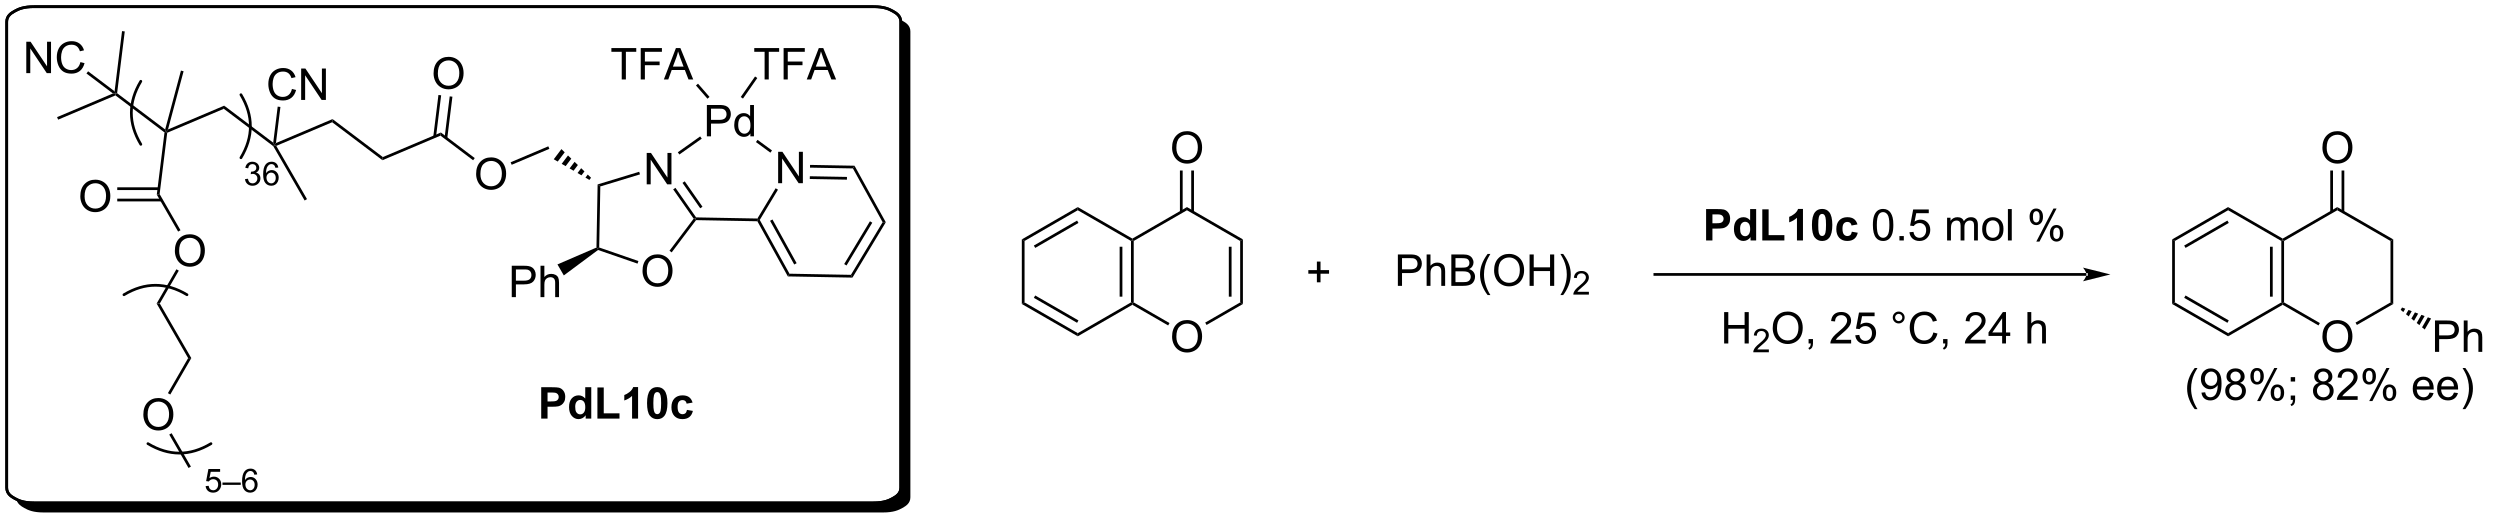 <?xml version="1.0" encoding="UTF-8"?>
<!DOCTYPE svg PUBLIC '-//W3C//DTD SVG 1.0//EN'
          'http://www.w3.org/TR/2001/REC-SVG-20010904/DTD/svg10.dtd'>
<svg stroke-dasharray="none" shape-rendering="auto" xmlns="http://www.w3.org/2000/svg" font-family="'Dialog'" text-rendering="auto" width="1024" fill-opacity="1" color-interpolation="auto" color-rendering="auto" preserveAspectRatio="xMidYMid meet" font-size="12px" viewBox="0 0 1024 218" fill="black" xmlns:xlink="http://www.w3.org/1999/xlink" stroke="black" image-rendering="auto" stroke-miterlimit="10" stroke-linecap="square" stroke-linejoin="miter" font-style="normal" stroke-width="1" height="218" stroke-dashoffset="0" font-weight="normal" stroke-opacity="1"
><!--Generated by the Batik Graphics2D SVG Generator--><defs id="genericDefs"
  /><g
  ><defs id="defs1"
    ><clipPath clipPathUnits="userSpaceOnUse" id="clipPath1"
      ><path d="M1.159 0.917 L470.219 0.917 L470.219 100.527 L1.159 100.527 L1.159 0.917 Z"
      /></clipPath
      ><clipPath clipPathUnits="userSpaceOnUse" id="clipPath2"
      ><path d="M-0.722 24.12 L-0.722 120.448 L455.082 120.448 L455.082 24.12 Z"
      /></clipPath
      ><clipPath clipPathUnits="userSpaceOnUse" id="clipPath3"
      ><path d="M-0.722 24.12 L-0.722 119.989 L454.323 119.989 L454.323 24.12 Z"
      /></clipPath
    ></defs
    ><g transform="scale(2.183,2.183) translate(-1.159,-0.917) matrix(1.029,0,0,1.029,1.902,-23.893)"
    ><path d="M379.718 74.404 L379.718 74.404 L301.031 74.404 L300.781 74.404 L300.781 73.904 L301.031 73.904 L379.718 73.904 L379.968 73.904 L379.968 74.404 ZM384.093 74.154 L379.093 72.904 C379.093 72.904 379.718 73.608 379.718 74.154 C379.718 74.701 379.093 75.404 379.093 75.404 Z" stroke="none" clip-path="url(#clipPath3)"
    /></g
    ><g transform="matrix(2.245,0,0,2.245,1.622,-54.162)"
    ><path d="M213.124 85.556 Q213.124 84.129 213.889 83.325 Q214.655 82.517 215.866 82.517 Q216.658 82.517 217.293 82.897 Q217.931 83.275 218.264 83.952 Q218.6 84.629 218.6 85.489 Q218.6 86.361 218.249 87.049 Q217.897 87.736 217.251 88.09 Q216.608 88.444 215.861 88.444 Q215.053 88.444 214.415 88.054 Q213.78 87.66 213.452 86.986 Q213.124 86.309 213.124 85.556 ZM213.905 85.567 Q213.905 86.603 214.46 87.2 Q215.017 87.793 215.858 87.793 Q216.712 87.793 217.264 87.192 Q217.819 86.59 217.819 85.486 Q217.819 84.785 217.582 84.265 Q217.345 83.744 216.889 83.457 Q216.436 83.168 215.869 83.168 Q215.064 83.168 214.483 83.723 Q213.905 84.275 213.905 85.567 Z" stroke="none" clip-path="url(#clipPath3)"
    /></g
    ><g transform="matrix(2.245,0,0,2.245,1.622,-54.162)"
    ><path d="M205.626 68.09 L205.876 67.945 L206.126 68.09 L206.126 79.301 L205.876 79.445 L205.626 79.301 ZM203.556 69.141 L203.556 78.25 L204.056 78.25 L204.056 69.141 Z" stroke="none" clip-path="url(#clipPath3)"
    /></g
    ><g transform="matrix(2.245,0,0,2.245,1.622,-54.162)"
    ><path d="M205.876 79.734 L205.876 79.445 L206.126 79.301 L212.656 83.071 L212.406 83.504 Z" stroke="none" clip-path="url(#clipPath3)"
    /></g
    ><g transform="matrix(2.245,0,0,2.245,1.622,-54.162)"
    ><path d="M219.415 83.417 L219.165 82.984 L225.545 79.301 L226.045 79.59 Z" stroke="none" clip-path="url(#clipPath3)"
    /></g
    ><g transform="matrix(2.245,0,0,2.245,1.622,-54.162)"
    ><path d="M226.045 79.59 L225.545 79.301 L225.545 68.09 L226.045 67.801 ZM223.975 78.25 L223.975 69.141 L223.475 69.141 L223.475 78.25 Z" stroke="none" clip-path="url(#clipPath3)"
    /></g
    ><g transform="matrix(2.245,0,0,2.245,1.622,-54.162)"
    ><path d="M226.045 67.801 L225.545 68.09 L215.836 62.484 L215.836 61.907 Z" stroke="none" clip-path="url(#clipPath3)"
    /></g
    ><g transform="matrix(2.245,0,0,2.245,1.622,-54.162)"
    ><path d="M215.836 61.907 L215.836 62.484 L206.126 68.09 L205.876 67.945 L205.876 67.657 Z" stroke="none" clip-path="url(#clipPath3)"
    /></g
    ><g transform="matrix(2.245,0,0,2.245,1.622,-54.162)"
    ><path d="M213.124 51.095 Q213.124 49.668 213.889 48.863 Q214.655 48.056 215.866 48.056 Q216.658 48.056 217.293 48.436 Q217.931 48.814 218.264 49.491 Q218.6 50.168 218.6 51.027 Q218.6 51.9 218.249 52.587 Q217.897 53.275 217.251 53.629 Q216.608 53.983 215.861 53.983 Q215.053 53.983 214.415 53.592 Q213.78 53.199 213.452 52.525 Q213.124 51.847 213.124 51.095 ZM213.905 51.105 Q213.905 52.142 214.46 52.738 Q215.017 53.332 215.858 53.332 Q216.712 53.332 217.264 52.73 Q217.819 52.129 217.819 51.025 Q217.819 50.324 217.582 49.803 Q217.345 49.282 216.889 48.996 Q216.436 48.707 215.869 48.707 Q215.064 48.707 214.483 49.262 Q213.905 49.814 213.905 51.105 Z" stroke="none" clip-path="url(#clipPath3)"
    /></g
    ><g transform="matrix(2.245,0,0,2.245,1.622,-54.162)"
    ><path d="M217.117 62.791 L217.117 55.236 L216.617 55.236 L216.617 62.791 ZM215.054 62.791 L215.054 55.236 L214.554 55.236 L214.554 62.791 Z" stroke="none" clip-path="url(#clipPath3)"
    /></g
    ><g transform="matrix(2.245,0,0,2.245,1.622,-54.162)"
    ><path d="M254.318 76.276 L254.318 70.549 L256.48 70.549 Q257.05 70.549 257.349 70.604 Q257.771 70.674 258.055 70.873 Q258.342 71.068 258.516 71.424 Q258.691 71.779 258.691 72.206 Q258.691 72.935 258.224 73.443 Q257.761 73.948 256.545 73.948 L255.076 73.948 L255.076 76.276 L254.318 76.276 ZM255.076 73.271 L256.558 73.271 Q257.292 73.271 257.599 72.998 Q257.909 72.724 257.909 72.229 Q257.909 71.87 257.727 71.615 Q257.545 71.357 257.248 71.276 Q257.058 71.224 256.542 71.224 L255.076 71.224 L255.076 73.271 ZM259.566 76.276 L259.566 70.549 L260.269 70.549 L260.269 72.604 Q260.761 72.034 261.511 72.034 Q261.972 72.034 262.31 72.216 Q262.651 72.396 262.797 72.716 Q262.943 73.037 262.943 73.646 L262.943 76.276 L262.24 76.276 L262.24 73.646 Q262.24 73.12 262.011 72.88 Q261.784 72.638 261.365 72.638 Q261.053 72.638 260.776 72.802 Q260.503 72.964 260.386 73.242 Q260.269 73.518 260.269 74.005 L260.269 76.276 L259.566 76.276 ZM264.072 76.276 L264.072 70.549 L266.221 70.549 Q266.877 70.549 267.273 70.724 Q267.671 70.896 267.895 71.258 Q268.119 71.62 268.119 72.013 Q268.119 72.38 267.918 72.706 Q267.721 73.029 267.32 73.229 Q267.838 73.38 268.116 73.748 Q268.398 74.115 268.398 74.615 Q268.398 75.018 268.226 75.365 Q268.057 75.708 267.807 75.896 Q267.557 76.083 267.179 76.18 Q266.804 76.276 266.257 76.276 L264.072 76.276 ZM264.83 72.956 L266.07 72.956 Q266.572 72.956 266.791 72.888 Q267.08 72.802 267.226 72.604 Q267.374 72.404 267.374 72.104 Q267.374 71.818 267.236 71.602 Q267.101 71.385 266.846 71.305 Q266.593 71.224 265.976 71.224 L264.83 71.224 L264.83 72.956 ZM264.83 75.599 L266.257 75.599 Q266.624 75.599 266.773 75.573 Q267.033 75.526 267.207 75.417 Q267.385 75.307 267.497 75.099 Q267.611 74.888 267.611 74.615 Q267.611 74.294 267.447 74.06 Q267.283 73.823 266.991 73.727 Q266.702 73.63 266.155 73.63 L264.83 73.63 L264.83 75.599 ZM270.695 77.961 Q270.111 77.227 269.707 76.242 Q269.307 75.255 269.307 74.201 Q269.307 73.271 269.609 72.419 Q269.96 71.432 270.695 70.451 L271.197 70.451 Q270.726 71.263 270.572 71.612 Q270.335 72.151 270.197 72.737 Q270.03 73.466 270.03 74.206 Q270.03 76.083 271.197 77.961 L270.695 77.961 ZM271.874 73.487 Q271.874 72.06 272.64 71.255 Q273.405 70.448 274.616 70.448 Q275.408 70.448 276.043 70.828 Q276.682 71.206 277.015 71.883 Q277.351 72.56 277.351 73.419 Q277.351 74.292 276.999 74.979 Q276.648 75.667 276.002 76.021 Q275.359 76.375 274.611 76.375 Q273.804 76.375 273.166 75.984 Q272.53 75.591 272.202 74.917 Q271.874 74.24 271.874 73.487 ZM272.655 73.498 Q272.655 74.534 273.21 75.13 Q273.767 75.724 274.609 75.724 Q275.463 75.724 276.015 75.123 Q276.57 74.521 276.57 73.417 Q276.57 72.716 276.332 72.195 Q276.096 71.674 275.64 71.388 Q275.187 71.099 274.619 71.099 Q273.814 71.099 273.234 71.654 Q272.655 72.206 272.655 73.498 ZM278.349 76.276 L278.349 70.549 L279.107 70.549 L279.107 72.901 L282.084 72.901 L282.084 70.549 L282.842 70.549 L282.842 76.276 L282.084 76.276 L282.084 73.576 L279.107 73.576 L279.107 76.276 L278.349 76.276 ZM284.476 77.961 L283.971 77.961 Q285.14 76.083 285.14 74.206 Q285.14 73.471 284.971 72.748 Q284.838 72.162 284.601 71.623 Q284.447 71.271 283.971 70.451 L284.476 70.451 Q285.21 71.432 285.562 72.419 Q285.861 73.271 285.861 74.201 Q285.861 75.255 285.457 76.242 Q285.054 77.227 284.476 77.961 Z" stroke="none" clip-path="url(#clipPath3)"
    /></g
    ><g transform="matrix(2.245,0,0,2.245,1.622,-54.162)"
    ><path d="M289.172 77.368 L289.172 77.876 L286.332 77.876 Q286.326 77.685 286.394 77.509 Q286.502 77.22 286.74 76.939 Q286.98 76.657 287.432 76.288 Q288.131 75.714 288.377 75.378 Q288.623 75.042 288.623 74.743 Q288.623 74.431 288.398 74.216 Q288.176 73.999 287.814 73.999 Q287.433 73.999 287.205 74.228 Q286.976 74.456 286.974 74.861 L286.432 74.806 Q286.488 74.198 286.851 73.882 Q287.215 73.564 287.826 73.564 Q288.445 73.564 288.805 73.907 Q289.166 74.249 289.166 74.755 Q289.166 75.013 289.06 75.263 Q288.955 75.511 288.709 75.786 Q288.465 76.062 287.896 76.542 Q287.422 76.941 287.287 77.083 Q287.152 77.226 287.064 77.368 L289.172 77.368 Z" stroke="none" clip-path="url(#clipPath3)"
    /></g
    ><g transform="matrix(2.245,0,0,2.245,1.622,-54.162)"
    ><path d="M239.542 75.633 L239.542 74.063 L237.982 74.063 L237.982 73.407 L239.542 73.407 L239.542 71.85 L240.206 71.85 L240.206 73.407 L241.764 73.407 L241.764 74.063 L240.206 74.063 L240.206 75.633 L239.542 75.633 Z" stroke="none" clip-path="url(#clipPath3)"
    /></g
    ><g transform="matrix(2.245,0,0,2.245,1.622,-54.162)"
    ><path d="M310.554 67.994 L310.554 62.268 L312.408 62.268 Q313.463 62.268 313.783 62.354 Q314.275 62.481 314.606 62.914 Q314.939 63.346 314.939 64.028 Q314.939 64.557 314.747 64.916 Q314.556 65.276 314.262 65.481 Q313.968 65.684 313.663 65.752 Q313.249 65.833 312.463 65.833 L311.71 65.833 L311.71 67.994 L310.554 67.994 ZM311.71 63.237 L311.71 64.862 L312.343 64.862 Q313.025 64.862 313.254 64.773 Q313.486 64.682 313.616 64.492 Q313.749 64.299 313.749 64.044 Q313.749 63.731 313.564 63.528 Q313.382 63.325 313.101 63.276 Q312.892 63.237 312.267 63.237 L311.71 63.237 ZM319.687 67.994 L318.666 67.994 L318.666 67.385 Q318.413 67.739 318.067 67.914 Q317.721 68.088 317.369 68.088 Q316.655 68.088 316.145 67.513 Q315.635 66.934 315.635 65.903 Q315.635 64.849 316.129 64.302 Q316.627 63.752 317.385 63.752 Q318.08 63.752 318.588 64.33 L318.588 62.268 L319.687 62.268 L319.687 67.994 ZM316.757 65.83 Q316.757 66.494 316.939 66.791 Q317.205 67.221 317.681 67.221 Q318.062 67.221 318.327 66.898 Q318.593 66.575 318.593 65.934 Q318.593 65.221 318.335 64.906 Q318.077 64.591 317.674 64.591 Q317.283 64.591 317.02 64.903 Q316.757 65.213 316.757 65.83 ZM320.808 67.994 L320.808 62.315 L321.964 62.315 L321.964 67.028 L324.839 67.028 L324.839 67.994 L320.808 67.994 ZM328.228 67.994 L327.132 67.994 L327.132 63.856 Q326.53 64.419 325.713 64.69 L325.713 63.692 Q326.142 63.552 326.645 63.161 Q327.15 62.768 327.338 62.244 L328.228 62.244 L328.228 67.994 ZM331.724 62.244 Q332.558 62.244 333.026 62.838 Q333.584 63.541 333.584 65.169 Q333.584 66.794 333.021 67.505 Q332.558 68.093 331.724 68.093 Q330.889 68.093 330.375 67.45 Q329.865 66.807 329.865 65.159 Q329.865 63.541 330.428 62.83 Q330.894 62.244 331.724 62.244 ZM331.724 63.153 Q331.526 63.153 331.37 63.281 Q331.214 63.408 331.128 63.737 Q331.014 64.161 331.014 65.169 Q331.014 66.177 331.115 66.554 Q331.217 66.932 331.37 67.057 Q331.526 67.182 331.724 67.182 Q331.925 67.182 332.081 67.054 Q332.237 66.927 332.323 66.599 Q332.435 66.177 332.435 65.169 Q332.435 64.161 332.334 63.786 Q332.232 63.408 332.079 63.281 Q331.925 63.153 331.724 63.153 ZM338.171 65.073 L337.088 65.268 Q337.033 64.942 336.84 64.778 Q336.648 64.614 336.338 64.614 Q335.929 64.614 335.684 64.898 Q335.439 65.182 335.439 65.846 Q335.439 66.583 335.687 66.888 Q335.937 67.192 336.353 67.192 Q336.666 67.192 336.864 67.015 Q337.064 66.838 337.148 66.403 L338.226 66.588 Q338.056 67.33 337.58 67.71 Q337.103 68.088 336.304 68.088 Q335.392 68.088 334.851 67.515 Q334.312 66.94 334.312 65.924 Q334.312 64.895 334.853 64.325 Q335.398 63.752 336.322 63.752 Q337.08 63.752 337.528 64.078 Q337.976 64.403 338.171 65.073 Z" stroke="none" clip-path="url(#clipPath3)"
    /></g
    ><g transform="matrix(2.245,0,0,2.245,1.622,-54.162)"
    ><path d="M340.984 65.169 Q340.984 64.153 341.192 63.536 Q341.4 62.916 341.812 62.58 Q342.226 62.244 342.851 62.244 Q343.312 62.244 343.658 62.429 Q344.007 62.614 344.234 62.966 Q344.46 63.315 344.588 63.817 Q344.718 64.317 344.718 65.169 Q344.718 66.177 344.51 66.796 Q344.304 67.416 343.89 67.755 Q343.478 68.093 342.851 68.093 Q342.023 68.093 341.549 67.497 Q340.984 66.784 340.984 65.169 ZM341.705 65.169 Q341.705 66.58 342.036 67.046 Q342.366 67.513 342.851 67.513 Q343.335 67.513 343.663 67.044 Q343.994 66.575 343.994 65.169 Q343.994 63.755 343.663 63.291 Q343.335 62.825 342.843 62.825 Q342.359 62.825 342.07 63.237 Q341.705 63.76 341.705 65.169 ZM345.826 67.994 L345.826 67.192 L346.628 67.192 L346.628 67.994 L345.826 67.994 ZM347.656 66.494 L348.392 66.432 Q348.476 66.971 348.773 67.242 Q349.072 67.513 349.494 67.513 Q350.002 67.513 350.353 67.13 Q350.705 66.747 350.705 66.114 Q350.705 65.513 350.366 65.166 Q350.031 64.817 349.484 64.817 Q349.142 64.817 348.869 64.974 Q348.596 65.127 348.439 65.372 L347.781 65.286 L348.335 62.346 L351.182 62.346 L351.182 63.018 L348.898 63.018 L348.588 64.557 Q349.103 64.198 349.671 64.198 Q350.421 64.198 350.937 64.718 Q351.452 65.237 351.452 66.052 Q351.452 66.83 350.999 67.395 Q350.447 68.093 349.494 68.093 Q348.713 68.093 348.218 67.656 Q347.726 67.216 347.656 66.494 ZM354.523 67.994 L354.523 63.846 L355.15 63.846 L355.15 64.427 Q355.346 64.122 355.668 63.937 Q355.994 63.752 356.408 63.752 Q356.869 63.752 357.163 63.945 Q357.46 64.135 357.58 64.479 Q358.072 63.752 358.861 63.752 Q359.478 63.752 359.809 64.093 Q360.142 64.434 360.142 65.145 L360.142 67.994 L359.445 67.994 L359.445 65.38 Q359.445 64.958 359.374 64.773 Q359.307 64.588 359.127 64.476 Q358.947 64.362 358.705 64.362 Q358.267 64.362 357.978 64.653 Q357.689 64.942 357.689 65.583 L357.689 67.994 L356.986 67.994 L356.986 65.299 Q356.986 64.83 356.814 64.596 Q356.642 64.362 356.252 64.362 Q355.955 64.362 355.702 64.518 Q355.452 64.674 355.338 64.976 Q355.226 65.276 355.226 65.841 L355.226 67.994 L354.523 67.994 ZM360.924 65.919 Q360.924 64.768 361.564 64.213 Q362.101 63.752 362.869 63.752 Q363.726 63.752 364.267 64.312 Q364.812 64.872 364.812 65.862 Q364.812 66.661 364.57 67.122 Q364.33 67.58 363.872 67.835 Q363.413 68.088 362.869 68.088 Q361.999 68.088 361.46 67.531 Q360.924 66.971 360.924 65.919 ZM361.648 65.919 Q361.648 66.716 361.994 67.114 Q362.343 67.51 362.869 67.51 Q363.392 67.51 363.739 67.112 Q364.088 66.713 364.088 65.895 Q364.088 65.127 363.739 64.731 Q363.39 64.333 362.869 64.333 Q362.343 64.333 361.994 64.729 Q361.648 65.122 361.648 65.919 ZM365.62 67.994 L365.62 62.268 L366.324 62.268 L366.324 67.994 L365.62 67.994 ZM369.574 63.643 Q369.574 63.028 369.881 62.599 Q370.191 62.169 370.777 62.169 Q371.316 62.169 371.667 62.554 Q372.021 62.94 372.021 63.684 Q372.021 64.411 371.665 64.804 Q371.308 65.198 370.784 65.198 Q370.264 65.198 369.917 64.812 Q369.574 64.424 369.574 63.643 ZM370.795 62.653 Q370.534 62.653 370.36 62.88 Q370.185 63.106 370.185 63.713 Q370.185 64.263 370.36 64.489 Q370.537 64.713 370.795 64.713 Q371.06 64.713 371.235 64.487 Q371.409 64.26 371.409 63.658 Q371.409 63.104 371.232 62.88 Q371.058 62.653 370.795 62.653 ZM370.8 68.205 L373.933 62.169 L374.503 62.169 L371.381 68.205 L370.8 68.205 ZM373.277 66.651 Q373.277 66.034 373.584 65.606 Q373.894 65.177 374.482 65.177 Q375.021 65.177 375.375 65.562 Q375.73 65.948 375.73 66.692 Q375.73 67.419 375.37 67.812 Q375.014 68.205 374.488 68.205 Q373.967 68.205 373.62 67.817 Q373.277 67.427 373.277 66.651 ZM374.503 65.661 Q374.238 65.661 374.063 65.888 Q373.889 66.114 373.889 66.721 Q373.889 67.268 374.063 67.494 Q374.24 67.721 374.498 67.721 Q374.769 67.721 374.941 67.494 Q375.115 67.268 375.115 66.666 Q375.115 66.112 374.938 65.888 Q374.764 65.661 374.503 65.661 Z" stroke="none" clip-path="url(#clipPath3)"
    /></g
    ><g transform="matrix(2.245,0,0,2.245,1.622,-54.162)"
    ><path d="M313.847 86.794 L313.847 81.068 L314.605 81.068 L314.605 83.419 L317.581 83.419 L317.581 81.068 L318.339 81.068 L318.339 86.794 L317.581 86.794 L317.581 84.094 L314.605 84.094 L314.605 86.794 L313.847 86.794 Z" stroke="none" clip-path="url(#clipPath3)"
    /></g
    ><g transform="matrix(2.245,0,0,2.245,1.622,-54.162)"
    ><path d="M322.005 87.887 L322.005 88.394 L319.165 88.394 Q319.159 88.203 319.228 88.027 Q319.335 87.738 319.574 87.457 Q319.814 87.176 320.265 86.806 Q320.964 86.232 321.21 85.896 Q321.456 85.56 321.456 85.262 Q321.456 84.949 321.232 84.734 Q321.009 84.517 320.648 84.517 Q320.267 84.517 320.038 84.746 Q319.81 84.975 319.808 85.379 L319.265 85.324 Q319.322 84.717 319.685 84.4 Q320.048 84.082 320.659 84.082 Q321.279 84.082 321.638 84.426 Q321.999 84.767 321.999 85.273 Q321.999 85.531 321.894 85.781 Q321.788 86.029 321.542 86.305 Q321.298 86.58 320.73 87.06 Q320.255 87.459 320.12 87.601 Q319.986 87.744 319.898 87.887 L322.005 87.887 Z" stroke="none" clip-path="url(#clipPath3)"
    /></g
    ><g transform="matrix(2.245,0,0,2.245,1.622,-54.162)"
    ><path d="M322.709 84.005 Q322.709 82.578 323.474 81.774 Q324.24 80.966 325.451 80.966 Q326.243 80.966 326.878 81.347 Q327.516 81.724 327.849 82.401 Q328.185 83.078 328.185 83.938 Q328.185 84.81 327.834 85.498 Q327.482 86.185 326.836 86.539 Q326.193 86.893 325.446 86.893 Q324.638 86.893 324 86.503 Q323.365 86.109 323.037 85.435 Q322.709 84.758 322.709 84.005 ZM323.49 84.016 Q323.49 85.052 324.045 85.649 Q324.602 86.242 325.443 86.242 Q326.297 86.242 326.849 85.641 Q327.404 85.039 327.404 83.935 Q327.404 83.234 327.167 82.714 Q326.93 82.193 326.474 81.906 Q326.021 81.617 325.453 81.617 Q324.649 81.617 324.068 82.172 Q323.49 82.724 323.49 84.016 ZM329.254 86.794 L329.254 85.992 L330.056 85.992 L330.056 86.794 Q330.056 87.237 329.9 87.508 Q329.744 87.779 329.403 87.927 L329.207 87.628 Q329.431 87.529 329.535 87.339 Q329.642 87.151 329.653 86.794 L329.254 86.794 ZM337.017 86.117 L337.017 86.794 L333.231 86.794 Q333.223 86.539 333.314 86.305 Q333.457 85.919 333.775 85.544 Q334.095 85.169 334.697 84.677 Q335.629 83.912 335.957 83.464 Q336.285 83.016 336.285 82.617 Q336.285 82.201 335.986 81.914 Q335.689 81.625 335.207 81.625 Q334.7 81.625 334.395 81.93 Q334.09 82.234 334.087 82.774 L333.364 82.701 Q333.439 81.891 333.923 81.469 Q334.408 81.044 335.223 81.044 Q336.048 81.044 336.528 81.503 Q337.009 81.959 337.009 82.633 Q337.009 82.977 336.869 83.31 Q336.728 83.641 336.4 84.008 Q336.075 84.375 335.317 85.016 Q334.684 85.547 334.504 85.737 Q334.325 85.927 334.207 86.117 L337.017 86.117 ZM337.771 85.294 L338.508 85.232 Q338.591 85.771 338.888 86.042 Q339.188 86.313 339.61 86.313 Q340.118 86.313 340.469 85.93 Q340.821 85.547 340.821 84.914 Q340.821 84.313 340.482 83.966 Q340.146 83.617 339.599 83.617 Q339.258 83.617 338.985 83.774 Q338.711 83.927 338.555 84.172 L337.896 84.086 L338.451 81.146 L341.297 81.146 L341.297 81.818 L339.013 81.818 L338.703 83.357 Q339.219 82.998 339.787 82.998 Q340.537 82.998 341.052 83.518 Q341.568 84.037 341.568 84.852 Q341.568 85.63 341.115 86.195 Q340.563 86.893 339.61 86.893 Q338.828 86.893 338.334 86.456 Q337.841 86.016 337.771 85.294 ZM344.61 82.052 Q344.61 81.602 344.927 81.287 Q345.248 80.969 345.693 80.969 Q346.146 80.969 346.461 81.287 Q346.779 81.602 346.779 82.052 Q346.779 82.5 346.459 82.82 Q346.141 83.138 345.693 83.138 Q345.248 83.138 344.927 82.823 Q344.61 82.505 344.61 82.052 ZM345.037 82.052 Q345.037 82.326 345.229 82.518 Q345.422 82.711 345.696 82.711 Q345.966 82.711 346.159 82.518 Q346.352 82.326 346.352 82.052 Q346.352 81.779 346.159 81.586 Q345.966 81.391 345.696 81.391 Q345.422 81.391 345.229 81.586 Q345.037 81.779 345.037 82.052 ZM352.012 84.787 L352.77 84.977 Q352.533 85.912 351.913 86.404 Q351.293 86.893 350.4 86.893 Q349.473 86.893 348.892 86.516 Q348.314 86.138 348.009 85.425 Q347.707 84.709 347.707 83.888 Q347.707 82.992 348.048 82.328 Q348.392 81.662 349.022 81.315 Q349.653 80.969 350.41 80.969 Q351.27 80.969 351.856 81.406 Q352.442 81.844 352.673 82.638 L351.926 82.813 Q351.728 82.188 351.348 81.904 Q350.97 81.617 350.395 81.617 Q349.736 81.617 349.291 81.935 Q348.848 82.25 348.668 82.784 Q348.489 83.318 348.489 83.883 Q348.489 84.615 348.702 85.159 Q348.916 85.703 349.364 85.974 Q349.814 86.242 350.337 86.242 Q350.973 86.242 351.413 85.875 Q351.856 85.508 352.012 84.787 ZM353.797 86.794 L353.797 85.992 L354.599 85.992 L354.599 86.794 Q354.599 87.237 354.443 87.508 Q354.287 87.779 353.946 87.927 L353.75 87.628 Q353.974 87.529 354.078 87.339 Q354.185 87.151 354.196 86.794 L353.797 86.794 ZM361.56 86.117 L361.56 86.794 L357.774 86.794 Q357.766 86.539 357.857 86.305 Q358 85.919 358.318 85.544 Q358.638 85.169 359.24 84.677 Q360.172 83.912 360.5 83.464 Q360.828 83.016 360.828 82.617 Q360.828 82.201 360.529 81.914 Q360.232 81.625 359.75 81.625 Q359.243 81.625 358.938 81.93 Q358.633 82.234 358.63 82.774 L357.906 82.701 Q357.982 81.891 358.466 81.469 Q358.951 81.044 359.766 81.044 Q360.591 81.044 361.071 81.503 Q361.552 81.959 361.552 82.633 Q361.552 82.977 361.412 83.31 Q361.271 83.641 360.943 84.008 Q360.618 84.375 359.86 85.016 Q359.227 85.547 359.047 85.737 Q358.868 85.927 358.75 86.117 L361.56 86.117 ZM364.567 86.794 L364.567 85.422 L362.082 85.422 L362.082 84.779 L364.697 81.068 L365.27 81.068 L365.27 84.779 L366.043 84.779 L366.043 85.422 L365.27 85.422 L365.27 86.794 L364.567 86.794 ZM364.567 84.779 L364.567 82.195 L362.775 84.779 L364.567 84.779 ZM369.181 86.794 L369.181 81.068 L369.884 81.068 L369.884 83.123 Q370.377 82.552 371.127 82.552 Q371.587 82.552 371.926 82.734 Q372.267 82.914 372.413 83.234 Q372.559 83.555 372.559 84.164 L372.559 86.794 L371.856 86.794 L371.856 84.164 Q371.856 83.638 371.627 83.399 Q371.4 83.156 370.981 83.156 Q370.668 83.156 370.392 83.32 Q370.119 83.482 370.002 83.761 Q369.884 84.037 369.884 84.524 L369.884 86.794 L369.181 86.794 Z" stroke="none" clip-path="url(#clipPath3)"
    /></g
    ><g transform="matrix(2.245,0,0,2.245,1.622,-54.162)"
    ><path d="M205.876 67.657 L205.876 67.945 L205.626 68.09 L195.917 62.484 L195.917 61.907 Z" stroke="none" clip-path="url(#clipPath3)"
    /></g
    ><g transform="matrix(2.245,0,0,2.245,1.622,-54.162)"
    ><path d="M195.917 61.907 L195.917 62.484 L186.208 68.09 L185.708 67.801 ZM195.792 64.369 L187.903 68.924 L188.153 69.357 L196.042 64.802 Z" stroke="none" clip-path="url(#clipPath3)"
    /></g
    ><g transform="matrix(2.245,0,0,2.245,1.622,-54.162)"
    ><path d="M185.708 67.801 L186.208 68.09 L186.208 79.301 L185.708 79.59 Z" stroke="none" clip-path="url(#clipPath3)"
    /></g
    ><g transform="matrix(2.245,0,0,2.245,1.622,-54.162)"
    ><path d="M185.708 79.59 L186.208 79.301 L195.917 84.907 L195.917 85.484 ZM187.903 78.467 L195.792 83.022 L196.042 82.589 L188.153 78.034 Z" stroke="none" clip-path="url(#clipPath3)"
    /></g
    ><g transform="matrix(2.245,0,0,2.245,1.622,-54.162)"
    ><path d="M195.917 85.484 L195.917 84.907 L205.626 79.301 L205.876 79.445 L205.876 79.734 Z" stroke="none" clip-path="url(#clipPath3)"
    /></g
    ><g transform="matrix(2.245,0,0,2.245,1.622,-54.162)"
    ><path d="M423.001 85.556 Q423.001 84.129 423.767 83.325 Q424.533 82.517 425.743 82.517 Q426.535 82.517 427.171 82.897 Q427.809 83.275 428.142 83.952 Q428.478 84.629 428.478 85.489 Q428.478 86.361 428.126 87.049 Q427.775 87.736 427.129 88.09 Q426.486 88.444 425.738 88.444 Q424.931 88.444 424.293 88.054 Q423.658 87.66 423.329 86.986 Q423.001 86.309 423.001 85.556 ZM423.783 85.567 Q423.783 86.603 424.337 87.2 Q424.895 87.793 425.736 87.793 Q426.59 87.793 427.142 87.192 Q427.697 86.59 427.697 85.486 Q427.697 84.785 427.46 84.265 Q427.223 83.744 426.767 83.457 Q426.314 83.168 425.746 83.168 Q424.941 83.168 424.361 83.723 Q423.783 84.275 423.783 85.567 Z" stroke="none" clip-path="url(#clipPath3)"
    /></g
    ><g transform="matrix(2.245,0,0,2.245,1.622,-54.162)"
    ><path d="M415.504 68.09 L415.754 67.945 L416.004 68.09 L416.004 79.301 L415.754 79.445 L415.504 79.301 ZM413.434 69.141 L413.434 78.25 L413.934 78.25 L413.934 69.141 Z" stroke="none" clip-path="url(#clipPath3)"
    /></g
    ><g transform="matrix(2.245,0,0,2.245,1.622,-54.162)"
    ><path d="M415.754 79.734 L415.754 79.445 L416.004 79.301 L422.534 83.071 L422.284 83.504 Z" stroke="none" clip-path="url(#clipPath3)"
    /></g
    ><g transform="matrix(2.245,0,0,2.245,1.622,-54.162)"
    ><path d="M429.293 83.417 L429.043 82.984 L435.423 79.301 L435.923 79.59 Z" stroke="none" clip-path="url(#clipPath3)"
    /></g
    ><g transform="matrix(2.245,0,0,2.245,1.622,-54.162)"
    ><path d="M435.923 79.59 L435.423 79.301 L435.423 68.09 L435.923 67.801 Z" stroke="none" clip-path="url(#clipPath3)"
    /></g
    ><g transform="matrix(2.245,0,0,2.245,1.622,-54.162)"
    ><path d="M435.923 67.801 L435.423 68.09 L425.713 62.484 L425.713 61.907 Z" stroke="none" clip-path="url(#clipPath3)"
    /></g
    ><g transform="matrix(2.245,0,0,2.245,1.622,-54.162)"
    ><path d="M425.713 61.907 L425.713 62.484 L416.004 68.09 L415.754 67.945 L415.754 67.657 Z" stroke="none" clip-path="url(#clipPath3)"
    /></g
    ><g transform="matrix(2.245,0,0,2.245,1.622,-54.162)"
    ><path d="M423.001 51.095 Q423.001 49.668 423.767 48.863 Q424.533 48.056 425.743 48.056 Q426.535 48.056 427.171 48.436 Q427.809 48.814 428.142 49.491 Q428.478 50.168 428.478 51.027 Q428.478 51.9 428.126 52.587 Q427.775 53.275 427.129 53.629 Q426.486 53.983 425.738 53.983 Q424.931 53.983 424.293 53.592 Q423.658 53.199 423.329 52.525 Q423.001 51.847 423.001 51.095 ZM423.783 51.105 Q423.783 52.142 424.337 52.738 Q424.895 53.332 425.736 53.332 Q426.59 53.332 427.142 52.73 Q427.697 52.129 427.697 51.025 Q427.697 50.324 427.46 49.803 Q427.223 49.282 426.767 48.996 Q426.314 48.707 425.746 48.707 Q424.941 48.707 424.361 49.262 Q423.783 49.814 423.783 51.105 Z" stroke="none" clip-path="url(#clipPath3)"
    /></g
    ><g transform="matrix(2.245,0,0,2.245,1.622,-54.162)"
    ><path d="M426.995 62.791 L426.995 55.236 L426.495 55.236 L426.495 62.791 ZM424.932 62.791 L424.932 55.236 L424.432 55.236 L424.432 62.791 Z" stroke="none" clip-path="url(#clipPath3)"
    /></g
    ><g transform="matrix(2.245,0,0,2.245,1.622,-54.162)"
    ><path d="M415.754 67.657 L415.754 67.945 L415.504 68.09 L405.795 62.484 L405.795 61.907 Z" stroke="none" clip-path="url(#clipPath3)"
    /></g
    ><g transform="matrix(2.245,0,0,2.245,1.622,-54.162)"
    ><path d="M405.795 61.907 L405.795 62.484 L396.085 68.09 L395.585 67.801 ZM405.67 64.369 L397.781 68.924 L398.031 69.357 L405.92 64.802 Z" stroke="none" clip-path="url(#clipPath3)"
    /></g
    ><g transform="matrix(2.245,0,0,2.245,1.622,-54.162)"
    ><path d="M395.585 67.801 L396.085 68.09 L396.085 79.301 L395.585 79.59 Z" stroke="none" clip-path="url(#clipPath3)"
    /></g
    ><g transform="matrix(2.245,0,0,2.245,1.622,-54.162)"
    ><path d="M395.585 79.59 L396.085 79.301 L405.795 84.907 L405.795 85.484 ZM397.781 78.467 L405.67 83.022 L405.92 82.589 L398.031 78.034 Z" stroke="none" clip-path="url(#clipPath3)"
    /></g
    ><g transform="matrix(2.245,0,0,2.245,1.622,-54.162)"
    ><path d="M405.795 85.484 L405.795 84.907 L415.504 79.301 L415.754 79.445 L415.754 79.734 Z" stroke="none" clip-path="url(#clipPath3)"
    /></g
    ><g transform="matrix(2.245,0,0,2.245,1.622,-54.162)"
    ><path d="M443.541 88.326 L443.541 82.599 L445.702 82.599 Q446.272 82.599 446.572 82.654 Q446.994 82.724 447.278 82.922 Q447.564 83.118 447.738 83.474 Q447.913 83.829 447.913 84.256 Q447.913 84.985 447.447 85.493 Q446.983 85.998 445.767 85.998 L444.298 85.998 L444.298 88.326 L443.541 88.326 ZM444.298 85.321 L445.78 85.321 Q446.515 85.321 446.822 85.047 Q447.132 84.774 447.132 84.279 Q447.132 83.92 446.949 83.665 Q446.767 83.407 446.47 83.326 Q446.28 83.274 445.765 83.274 L444.298 83.274 L444.298 85.321 ZM448.788 88.326 L448.788 82.599 L449.491 82.599 L449.491 84.654 Q449.983 84.084 450.733 84.084 Q451.194 84.084 451.533 84.266 Q451.874 84.446 452.02 84.766 Q452.166 85.086 452.166 85.696 L452.166 88.326 L451.462 88.326 L451.462 85.696 Q451.462 85.17 451.233 84.93 Q451.007 84.688 450.587 84.688 Q450.275 84.688 449.999 84.852 Q449.726 85.013 449.608 85.292 Q449.491 85.568 449.491 86.055 L449.491 88.326 L448.788 88.326 Z" stroke="none" clip-path="url(#clipPath3)"
    /></g
    ><g transform="matrix(2.245,0,0,2.245,1.622,-54.162)"
    ><path d="M437.53 80.229 L438.118 80.452 L437.767 81.06 L437.28 80.662 ZM438.707 80.675 L439.296 80.898 L438.743 81.857 L438.255 81.458 ZM439.885 81.121 L440.473 81.345 L439.718 82.653 L439.23 82.255 ZM441.062 81.568 L441.651 81.791 L440.693 83.45 L440.205 83.052 ZM442.24 82.014 L442.828 82.237 L441.668 84.246 L441.181 83.848 Z" stroke="none" clip-path="url(#clipPath3)"
    /></g
    ><g transform="matrix(2.245,0,0,2.245,1.622,-54.162)"
    ><path d="M399.705 98.772 Q399.122 98.038 398.718 97.053 Q398.317 96.066 398.317 95.012 Q398.317 94.082 398.619 93.23 Q398.971 92.243 399.705 91.262 L400.208 91.262 Q399.736 92.074 399.583 92.423 Q399.346 92.962 399.208 93.548 Q399.041 94.277 399.041 95.017 Q399.041 96.894 400.208 98.772 L399.705 98.772 ZM400.934 95.762 L401.611 95.699 Q401.697 96.176 401.94 96.392 Q402.182 96.605 402.559 96.605 Q402.885 96.605 403.127 96.457 Q403.372 96.308 403.528 96.061 Q403.684 95.814 403.788 95.392 Q403.895 94.97 403.895 94.532 Q403.895 94.486 403.893 94.392 Q403.682 94.728 403.315 94.936 Q402.95 95.144 402.525 95.144 Q401.815 95.144 401.322 94.629 Q400.83 94.113 400.83 93.269 Q400.83 92.4 401.343 91.868 Q401.856 91.337 402.63 91.337 Q403.19 91.337 403.65 91.639 Q404.114 91.939 404.353 92.496 Q404.596 93.051 404.596 94.105 Q404.596 95.204 404.356 95.855 Q404.119 96.504 403.648 96.845 Q403.176 97.186 402.544 97.186 Q401.872 97.186 401.445 96.814 Q401.02 96.439 400.934 95.762 ZM403.815 93.236 Q403.815 92.629 403.491 92.275 Q403.169 91.918 402.716 91.918 Q402.247 91.918 401.898 92.301 Q401.551 92.683 401.551 93.293 Q401.551 93.84 401.882 94.183 Q402.213 94.525 402.697 94.525 Q403.184 94.525 403.499 94.183 Q403.815 93.84 403.815 93.236 ZM406.36 93.98 Q405.923 93.822 405.712 93.525 Q405.501 93.228 405.501 92.814 Q405.501 92.189 405.949 91.764 Q406.399 91.337 407.147 91.337 Q407.897 91.337 408.352 91.772 Q408.811 92.207 408.811 92.832 Q408.811 93.23 408.6 93.527 Q408.391 93.822 407.967 93.98 Q408.493 94.152 408.769 94.535 Q409.045 94.918 409.045 95.449 Q409.045 96.183 408.524 96.686 Q408.006 97.186 407.157 97.186 Q406.311 97.186 405.79 96.683 Q405.272 96.181 405.272 95.431 Q405.272 94.871 405.553 94.496 Q405.837 94.118 406.36 93.98 ZM406.219 92.79 Q406.219 93.197 406.48 93.454 Q406.743 93.712 407.162 93.712 Q407.568 93.712 407.826 93.457 Q408.087 93.199 408.087 92.829 Q408.087 92.441 407.818 92.178 Q407.553 91.915 407.154 91.915 Q406.751 91.915 406.485 92.173 Q406.219 92.431 406.219 92.79 ZM405.993 95.433 Q405.993 95.736 406.136 96.017 Q406.279 96.298 406.561 96.452 Q406.842 96.605 407.165 96.605 Q407.67 96.605 407.998 96.282 Q408.326 95.957 408.326 95.457 Q408.326 94.949 407.988 94.618 Q407.649 94.285 407.141 94.285 Q406.647 94.285 406.318 94.613 Q405.993 94.941 405.993 95.433 ZM409.861 92.736 Q409.861 92.121 410.169 91.691 Q410.478 91.262 411.065 91.262 Q411.603 91.262 411.955 91.647 Q412.309 92.032 412.309 92.777 Q412.309 93.504 411.952 93.897 Q411.596 94.29 411.072 94.29 Q410.551 94.29 410.205 93.905 Q409.861 93.517 409.861 92.736 ZM411.083 91.746 Q410.822 91.746 410.648 91.973 Q410.473 92.199 410.473 92.806 Q410.473 93.355 410.648 93.582 Q410.825 93.806 411.083 93.806 Q411.348 93.806 411.523 93.579 Q411.697 93.353 411.697 92.751 Q411.697 92.197 411.52 91.973 Q411.346 91.746 411.083 91.746 ZM411.088 97.298 L414.221 91.262 L414.791 91.262 L411.669 97.298 L411.088 97.298 ZM413.565 95.743 Q413.565 95.126 413.872 94.699 Q414.182 94.269 414.77 94.269 Q415.309 94.269 415.663 94.655 Q416.018 95.04 416.018 95.785 Q416.018 96.512 415.658 96.905 Q415.301 97.298 414.775 97.298 Q414.255 97.298 413.908 96.91 Q413.565 96.519 413.565 95.743 ZM414.791 94.754 Q414.525 94.754 414.351 94.98 Q414.176 95.207 414.176 95.814 Q414.176 96.361 414.351 96.587 Q414.528 96.814 414.786 96.814 Q415.057 96.814 415.228 96.587 Q415.403 96.361 415.403 95.759 Q415.403 95.204 415.226 94.98 Q415.051 94.754 414.791 94.754 ZM417.219 93.738 L417.219 92.939 L418.022 92.939 L418.022 93.738 L417.219 93.738 ZM417.219 97.087 L417.219 96.285 L418.022 96.285 L418.022 97.087 Q418.022 97.53 417.865 97.801 Q417.709 98.072 417.368 98.22 L417.173 97.921 Q417.397 97.822 417.501 97.632 Q417.608 97.444 417.618 97.087 L417.219 97.087 ZM422.368 93.98 Q421.93 93.822 421.719 93.525 Q421.509 93.228 421.509 92.814 Q421.509 92.189 421.956 91.764 Q422.407 91.337 423.154 91.337 Q423.904 91.337 424.36 91.772 Q424.818 92.207 424.818 92.832 Q424.818 93.23 424.608 93.527 Q424.399 93.822 423.975 93.98 Q424.501 94.152 424.777 94.535 Q425.053 94.918 425.053 95.449 Q425.053 96.183 424.532 96.686 Q424.014 97.186 423.165 97.186 Q422.318 97.186 421.798 96.683 Q421.279 96.181 421.279 95.431 Q421.279 94.871 421.561 94.496 Q421.844 94.118 422.368 93.98 ZM422.227 92.79 Q422.227 93.197 422.488 93.454 Q422.751 93.712 423.17 93.712 Q423.576 93.712 423.834 93.457 Q424.094 93.199 424.094 92.829 Q424.094 92.441 423.826 92.178 Q423.561 91.915 423.162 91.915 Q422.759 91.915 422.493 92.173 Q422.227 92.431 422.227 92.79 ZM422.001 95.433 Q422.001 95.736 422.144 96.017 Q422.287 96.298 422.568 96.452 Q422.85 96.605 423.173 96.605 Q423.678 96.605 424.006 96.282 Q424.334 95.957 424.334 95.457 Q424.334 94.949 423.995 94.618 Q423.657 94.285 423.149 94.285 Q422.654 94.285 422.326 94.613 Q422.001 94.941 422.001 95.433 ZM429.432 96.41 L429.432 97.087 L425.645 97.087 Q425.637 96.832 425.728 96.598 Q425.872 96.212 426.19 95.837 Q426.51 95.462 427.111 94.97 Q428.044 94.204 428.372 93.757 Q428.7 93.308 428.7 92.91 Q428.7 92.493 428.4 92.207 Q428.103 91.918 427.622 91.918 Q427.114 91.918 426.809 92.223 Q426.505 92.527 426.502 93.066 L425.778 92.993 Q425.853 92.183 426.338 91.762 Q426.822 91.337 427.637 91.337 Q428.463 91.337 428.942 91.796 Q429.424 92.251 429.424 92.926 Q429.424 93.269 429.283 93.603 Q429.143 93.933 428.815 94.301 Q428.489 94.668 427.731 95.308 Q427.098 95.84 426.919 96.03 Q426.739 96.22 426.622 96.41 L429.432 96.41 ZM430.318 92.736 Q430.318 92.121 430.626 91.691 Q430.936 91.262 431.522 91.262 Q432.061 91.262 432.412 91.647 Q432.766 92.032 432.766 92.777 Q432.766 93.504 432.409 93.897 Q432.053 94.29 431.529 94.29 Q431.009 94.29 430.662 93.905 Q430.318 93.517 430.318 92.736 ZM431.54 91.746 Q431.279 91.746 431.105 91.973 Q430.93 92.199 430.93 92.806 Q430.93 93.355 431.105 93.582 Q431.282 93.806 431.54 93.806 Q431.805 93.806 431.98 93.579 Q432.154 93.353 432.154 92.751 Q432.154 92.197 431.977 91.973 Q431.803 91.746 431.54 91.746 ZM431.545 97.298 L434.678 91.262 L435.248 91.262 L432.126 97.298 L431.545 97.298 ZM434.022 95.743 Q434.022 95.126 434.329 94.699 Q434.639 94.269 435.227 94.269 Q435.766 94.269 436.12 94.655 Q436.475 95.04 436.475 95.785 Q436.475 96.512 436.115 96.905 Q435.759 97.298 435.233 97.298 Q434.712 97.298 434.365 96.91 Q434.022 96.519 434.022 95.743 ZM435.248 94.754 Q434.983 94.754 434.808 94.98 Q434.634 95.207 434.634 95.814 Q434.634 96.361 434.808 96.587 Q434.985 96.814 435.243 96.814 Q435.514 96.814 435.686 96.587 Q435.86 96.361 435.86 95.759 Q435.86 95.204 435.683 94.98 Q435.509 94.754 435.248 94.754 ZM442.555 95.751 L443.282 95.84 Q443.11 96.478 442.644 96.829 Q442.18 97.181 441.459 97.181 Q440.548 97.181 440.014 96.621 Q439.483 96.058 439.483 95.048 Q439.483 94.001 440.022 93.423 Q440.561 92.845 441.42 92.845 Q442.251 92.845 442.777 93.413 Q443.305 93.978 443.305 95.004 Q443.305 95.066 443.303 95.191 L440.209 95.191 Q440.248 95.876 440.594 96.241 Q440.943 96.603 441.462 96.603 Q441.85 96.603 442.123 96.4 Q442.397 96.197 442.555 95.751 ZM440.248 94.613 L442.563 94.613 Q442.516 94.09 442.298 93.829 Q441.962 93.423 441.428 93.423 Q440.943 93.423 440.613 93.749 Q440.282 94.072 440.248 94.613 ZM447.005 95.751 L447.731 95.84 Q447.559 96.478 447.093 96.829 Q446.63 97.181 445.908 97.181 Q444.997 97.181 444.463 96.621 Q443.932 96.058 443.932 95.048 Q443.932 94.001 444.471 93.423 Q445.01 92.845 445.869 92.845 Q446.7 92.845 447.226 93.413 Q447.755 93.978 447.755 95.004 Q447.755 95.066 447.752 95.191 L444.658 95.191 Q444.697 95.876 445.044 96.241 Q445.393 96.603 445.911 96.603 Q446.299 96.603 446.572 96.4 Q446.846 96.197 447.005 95.751 ZM444.697 94.613 L447.012 94.613 Q446.966 94.09 446.747 93.829 Q446.411 93.423 445.877 93.423 Q445.393 93.423 445.062 93.749 Q444.731 94.072 444.697 94.613 ZM449.076 98.772 L448.571 98.772 Q449.74 96.894 449.74 95.017 Q449.74 94.282 449.571 93.558 Q449.438 92.973 449.201 92.433 Q449.048 92.082 448.571 91.262 L449.076 91.262 Q449.811 92.243 450.162 93.23 Q450.462 94.082 450.462 95.012 Q450.462 96.066 450.058 97.053 Q449.654 98.038 449.076 98.772 Z" stroke="none" clip-path="url(#clipPath3)"
    /></g
    ><g transform="matrix(2.245,0,0,2.245,1.622,-54.162)"
    ><path d="M141.249 57.545 L141.249 51.819 L142.027 51.819 L145.035 56.313 L145.035 51.819 L145.762 51.819 L145.762 57.545 L144.983 57.545 L141.975 53.045 L141.975 57.545 L141.249 57.545 Z" stroke="none" clip-path="url(#clipPath3)"
    /></g
    ><g transform="matrix(2.245,0,0,2.245,1.622,-54.162)"
    ><path d="M137.457 64.494 L137.606 64.246 L137.895 64.252 L143.32 74.063 L143.022 74.558 ZM139.777 64.412 L144.185 72.384 L144.623 72.142 L140.215 64.17 Z" stroke="none" clip-path="url(#clipPath3)"
    /></g
    ><g transform="matrix(2.245,0,0,2.245,1.622,-54.162)"
    ><path d="M143.022 74.558 L143.32 74.063 L154.529 74.27 L154.809 74.776 Z" stroke="none" clip-path="url(#clipPath3)"
    /></g
    ><g transform="matrix(2.245,0,0,2.245,1.622,-54.162)"
    ><path d="M154.809 74.776 L154.529 74.27 L160.314 64.667 L160.891 64.677 ZM153.726 72.56 L158.427 64.757 L157.998 64.499 L153.298 72.302 Z" stroke="none" clip-path="url(#clipPath3)"
    /></g
    ><g transform="matrix(2.245,0,0,2.245,1.622,-54.162)"
    ><path d="M160.891 64.677 L160.314 64.667 L154.888 54.855 L155.186 54.361 Z" stroke="none" clip-path="url(#clipPath3)"
    /></g
    ><g transform="matrix(2.245,0,0,2.245,1.622,-54.162)"
    ><path d="M155.186 54.361 L154.888 54.855 L147.06 54.71 L147.069 54.211 ZM153.809 56.406 L147.031 56.28 L147.022 56.78 L153.8 56.906 Z" stroke="none" clip-path="url(#clipPath3)"
    /></g
    ><g transform="matrix(2.245,0,0,2.245,1.622,-54.162)"
    ><path d="M140.792 58.473 L141.22 58.731 L137.895 64.252 L137.606 64.246 L137.466 63.994 Z" stroke="none" clip-path="url(#clipPath3)"
    /></g
    ><g transform="matrix(2.245,0,0,2.245,1.622,-54.162)"
    ><path d="M137.466 63.994 L137.606 64.246 L137.457 64.494 L126.269 64.287 L126.147 64.034 L126.279 63.787 Z" stroke="none" clip-path="url(#clipPath3)"
    /></g
    ><g transform="matrix(2.245,0,0,2.245,1.622,-54.162)"
    ><path d="M117.27 57.757 L117.27 52.031 L118.049 52.031 L121.056 56.525 L121.056 52.031 L121.783 52.031 L121.783 57.757 L121.004 57.757 L117.996 53.257 L117.996 57.757 L117.27 57.757 Z" stroke="none" clip-path="url(#clipPath3)"
    /></g
    ><g transform="matrix(2.245,0,0,2.245,1.622,-54.162)"
    ><path d="M116.504 73.572 Q116.504 72.145 117.27 71.341 Q118.036 70.533 119.246 70.533 Q120.038 70.533 120.674 70.914 Q121.312 71.291 121.645 71.968 Q121.981 72.645 121.981 73.505 Q121.981 74.377 121.629 75.065 Q121.278 75.752 120.632 76.106 Q119.989 76.46 119.241 76.46 Q118.434 76.46 117.796 76.07 Q117.161 75.677 116.832 75.002 Q116.504 74.325 116.504 73.572 ZM117.286 73.583 Q117.286 74.619 117.84 75.216 Q118.398 75.809 119.239 75.809 Q120.093 75.809 120.645 75.208 Q121.2 74.606 121.2 73.502 Q121.2 72.802 120.963 72.281 Q120.726 71.76 120.27 71.474 Q119.817 71.184 119.249 71.184 Q118.444 71.184 117.864 71.739 Q117.286 72.291 117.286 73.583 Z" stroke="none" clip-path="url(#clipPath3)"
    /></g
    ><g transform="matrix(2.245,0,0,2.245,1.622,-54.162)"
    ><path d="M126.279 63.787 L126.147 64.034 L125.838 64.029 L122.101 58.68 L122.511 58.394 ZM127.445 61.841 L124.208 57.208 L123.798 57.495 L127.035 62.127 Z" stroke="none" clip-path="url(#clipPath3)"
    /></g
    ><g transform="matrix(2.245,0,0,2.245,1.622,-54.162)"
    ><path d="M115.897 55.462 L116.043 55.94 L108.806 58.144 L108.313 57.772 Z" stroke="none" clip-path="url(#clipPath3)"
    /></g
    ><g transform="matrix(2.245,0,0,2.245,1.622,-54.162)"
    ><path d="M108.313 57.772 L108.806 58.144 L108.6 69.279 L108.347 69.456 L108.1 69.292 Z" stroke="none" clip-path="url(#clipPath3)"
    /></g
    ><g transform="matrix(2.245,0,0,2.245,1.622,-54.162)"
    ><path d="M108.388 69.735 L108.347 69.456 L108.6 69.279 L115.757 71.752 L115.594 72.225 Z" stroke="none" clip-path="url(#clipPath3)"
    /></g
    ><g transform="matrix(2.245,0,0,2.245,1.622,-54.162)"
    ><path d="M121.824 70.174 L121.425 69.873 L125.838 64.029 L126.147 64.034 L126.269 64.287 Z" stroke="none" clip-path="url(#clipPath3)"
    /></g
    ><g transform="matrix(2.245,0,0,2.245,1.622,-54.162)"
    ><path d="M92.646 78.337 L92.646 72.61 L94.807 72.61 Q95.378 72.61 95.677 72.665 Q96.099 72.735 96.383 72.933 Q96.669 73.128 96.844 73.485 Q97.018 73.839 97.018 74.266 Q97.018 74.996 96.552 75.503 Q96.089 76.009 94.873 76.009 L93.404 76.009 L93.404 78.337 L92.646 78.337 ZM93.404 75.332 L94.886 75.332 Q95.62 75.332 95.927 75.058 Q96.237 74.785 96.237 74.29 Q96.237 73.93 96.055 73.675 Q95.873 73.417 95.576 73.337 Q95.386 73.285 94.87 73.285 L93.404 73.285 L93.404 75.332 ZM97.893 78.337 L97.893 72.61 L98.597 72.61 L98.597 74.665 Q99.089 74.094 99.839 74.094 Q100.3 74.094 100.638 74.277 Q100.979 74.457 101.125 74.777 Q101.271 75.097 101.271 75.707 L101.271 78.337 L100.568 78.337 L100.568 75.707 Q100.568 75.18 100.339 74.941 Q100.112 74.699 99.693 74.699 Q99.38 74.699 99.104 74.863 Q98.831 75.024 98.714 75.303 Q98.597 75.579 98.597 76.066 L98.597 78.337 L97.893 78.337 Z" stroke="none" clip-path="url(#clipPath3)"
    /></g
    ><g transform="matrix(2.245,0,0,2.245,1.622,-54.162)"
    ><path d="M108.1 69.292 L108.347 69.456 L108.388 69.735 L102.145 74.376 L100.985 72.367 Z" stroke="none" clip-path="url(#clipPath3)"
    /></g
    ><g transform="matrix(2.245,0,0,2.245,1.622,-54.162)"
    ><path d="M106.813 56.952 L106.09 56.533 L106.513 55.973 L107.114 56.553 ZM105.368 56.114 L104.645 55.695 L105.312 54.812 L105.913 55.393 ZM103.923 55.276 L103.2 54.858 L104.111 53.652 L104.712 54.232 ZM102.478 54.439 L101.755 54.02 L102.91 52.491 L103.51 53.071 ZM101.033 53.601 L100.31 53.182 L101.708 51.331 L102.309 51.911 Z" stroke="none" clip-path="url(#clipPath3)"
    /></g
    ><g transform="matrix(2.245,0,0,2.245,1.622,-54.162)"
    ><path d="M86.146 55.879 Q86.146 54.452 86.912 53.647 Q87.678 52.84 88.889 52.84 Q89.68 52.84 90.316 53.22 Q90.954 53.598 91.287 54.275 Q91.623 54.952 91.623 55.811 Q91.623 56.684 91.271 57.371 Q90.92 58.059 90.274 58.413 Q89.631 58.767 88.883 58.767 Q88.076 58.767 87.438 58.376 Q86.803 57.983 86.475 57.309 Q86.146 56.632 86.146 55.879 ZM86.928 55.889 Q86.928 56.926 87.482 57.522 Q88.04 58.116 88.881 58.116 Q89.735 58.116 90.287 57.514 Q90.842 56.913 90.842 55.809 Q90.842 55.108 90.605 54.587 Q90.368 54.066 89.912 53.78 Q89.459 53.491 88.891 53.491 Q88.087 53.491 87.506 54.046 Q86.928 54.598 86.928 55.889 Z" stroke="none" clip-path="url(#clipPath3)"
    /></g
    ><g transform="matrix(2.245,0,0,2.245,1.622,-54.162)"
    ><path d="M99.316 50.821 L99.511 51.281 L92.635 54.191 L92.441 53.73 Z" stroke="none" clip-path="url(#clipPath3)"
    /></g
    ><g transform="matrix(2.245,0,0,2.245,1.622,-54.162)"
    ><path d="M128.246 49.004 L128.246 43.278 L130.407 43.278 Q130.977 43.278 131.277 43.332 Q131.699 43.403 131.983 43.601 Q132.269 43.796 132.444 44.153 Q132.618 44.507 132.618 44.934 Q132.618 45.663 132.152 46.171 Q131.688 46.676 130.472 46.676 L129.003 46.676 L129.003 49.004 L128.246 49.004 ZM129.003 45.999 L130.485 45.999 Q131.22 45.999 131.527 45.726 Q131.837 45.452 131.837 44.957 Q131.837 44.598 131.654 44.343 Q131.472 44.085 131.175 44.004 Q130.985 43.952 130.47 43.952 L129.003 43.952 L129.003 45.999 ZM136.183 49.004 L136.183 48.481 Q135.79 49.098 135.024 49.098 Q134.527 49.098 134.11 48.825 Q133.696 48.551 133.467 48.062 Q133.238 47.569 133.238 46.934 Q133.238 46.312 133.444 45.806 Q133.652 45.301 134.066 45.033 Q134.48 44.762 134.993 44.762 Q135.368 44.762 135.66 44.921 Q135.954 45.077 136.136 45.332 L136.136 43.278 L136.837 43.278 L136.837 49.004 L136.183 49.004 ZM133.962 46.934 Q133.962 47.731 134.298 48.127 Q134.634 48.52 135.089 48.52 Q135.55 48.52 135.873 48.142 Q136.196 47.765 136.196 46.991 Q136.196 46.14 135.868 45.741 Q135.54 45.343 135.058 45.343 Q134.589 45.343 134.274 45.726 Q133.962 46.108 133.962 46.934 Z" stroke="none" clip-path="url(#clipPath3)"
    /></g
    ><g transform="matrix(2.245,0,0,2.245,1.622,-54.162)"
    ><path d="M123.23 52.315 L122.941 51.907 L127.023 49.017 L127.312 49.425 Z" stroke="none" clip-path="url(#clipPath3)"
    /></g
    ><g transform="matrix(2.245,0,0,2.245,1.622,-54.162)"
    ><path d="M140.129 51.578 L139.833 51.98 L137.196 50.042 L137.493 49.64 Z" stroke="none" clip-path="url(#clipPath3)"
    /></g
    ><g transform="matrix(2.245,0,0,2.245,1.622,-54.162)"
    ><path d="M112.712 38.626 L112.712 33.574 L110.824 33.574 L110.824 32.9 L115.363 32.9 L115.363 33.574 L113.47 33.574 L113.47 38.626 L112.712 38.626 ZM116.179 38.626 L116.179 32.9 L120.044 32.9 L120.044 33.574 L116.937 33.574 L116.937 35.347 L119.625 35.347 L119.625 36.025 L116.937 36.025 L116.937 38.626 L116.179 38.626 ZM120.397 38.626 L122.597 32.9 L123.415 32.9 L125.759 38.626 L124.894 38.626 L124.228 36.892 L121.832 36.892 L121.204 38.626 L120.397 38.626 ZM122.05 36.275 L123.993 36.275 L123.394 34.689 Q123.121 33.965 122.988 33.501 Q122.879 34.051 122.681 34.595 L122.05 36.275 Z" stroke="none" clip-path="url(#clipPath3)"
    /></g
    ><g transform="matrix(2.245,0,0,2.245,1.622,-54.162)"
    ><path d="M128.73 41.806 L128.353 42.134 L126.255 39.723 L126.632 39.394 Z" stroke="none" clip-path="url(#clipPath3)"
    /></g
    ><g transform="matrix(2.245,0,0,2.245,1.622,-54.162)"
    ><path d="M138.78 38.626 L138.78 33.574 L136.892 33.574 L136.892 32.9 L141.431 32.9 L141.431 33.574 L139.538 33.574 L139.538 38.626 L138.78 38.626 ZM142.248 38.626 L142.248 32.9 L146.112 32.9 L146.112 33.574 L143.005 33.574 L143.005 35.347 L145.693 35.347 L145.693 36.025 L143.005 36.025 L143.005 38.626 L142.248 38.626 ZM146.465 38.626 L148.666 32.9 L149.483 32.9 L151.827 38.626 L150.962 38.626 L150.296 36.892 L147.9 36.892 L147.272 38.626 L146.465 38.626 ZM148.119 36.275 L150.061 36.275 L149.462 34.689 Q149.189 33.965 149.056 33.501 Q148.947 34.051 148.749 34.595 L148.119 36.275 Z" stroke="none" clip-path="url(#clipPath3)"
    /></g
    ><g transform="matrix(2.245,0,0,2.245,1.622,-54.162)"
    ><path d="M134.834 42.113 L134.424 41.827 L137.037 38.077 L137.447 38.363 Z" stroke="none" clip-path="url(#clipPath3)"
    /></g
    ><g stroke-width="0.5" transform="matrix(2.245,0,0,2.245,1.622,-54.162)"
    ><path fill="none" d="M82.062 25.342 L158.625 25.342 C160.578 25.342 161.47 25.772 162.161 26.155 C162.851 26.538 163.625 27.034 163.625 28.117 L163.625 113.1 C163.625 114.184 162.851 114.679 162.161 115.062 C161.47 115.445 160.578 115.875 158.625 115.875 L5.5 115.875 C3.547 115.875 2.655 115.445 1.964 115.062 C1.274 114.679 0.5 114.184 0.5 113.1 L0.5 28.117 C0.5 27.034 1.274 26.538 1.964 26.155 C2.655 25.772 3.547 25.342 5.5 25.342 Z" clip-path="url(#clipPath3)"
    /></g
    ><g stroke-width="0.5" transform="matrix(2.245,0,0,2.245,1.622,-54.162)"
    ><path fill="none" d="M82.062 25.342 L158.625 25.342 C160.578 25.342 161.47 25.772 162.161 26.155 C162.851 26.538 163.625 27.034 163.625 28.117 L163.625 113.1 C163.625 114.184 162.851 114.679 162.161 115.062 C161.47 115.445 160.578 115.875 158.625 115.875 L5.5 115.875 C3.547 115.875 2.655 115.445 1.964 115.062 C1.274 114.679 0.5 114.184 0.5 113.1 L0.5 28.117 C0.5 27.034 1.274 26.538 1.964 26.155 C2.655 25.772 3.547 25.342 5.5 25.342 Z" clip-path="url(#clipPath3)"
    /></g
    ><g transform="matrix(2.245,0,0,2.245,1.622,-54.162)"
    ><path d="M163.59 27.734 C163.613 27.853 163.625 27.981 163.625 28.117 L163.625 113.1 C163.625 114.184 162.851 114.679 162.161 115.062 C161.47 115.445 160.578 115.875 158.625 115.875 L5.5 115.875 C3.835 115.875 2.941 115.562 2.285 115.233 L2.285 115.233 C2.444 116.057 3.111 116.477 3.715 116.812 C4.405 117.195 5.297 117.625 7.25 117.625 L160.375 117.625 C162.328 117.625 163.22 117.195 163.911 116.812 C164.601 116.429 165.375 115.934 165.375 114.85 L165.375 29.867 C165.375 28.784 164.601 28.288 163.911 27.905 C163.809 27.849 163.703 27.791 163.59 27.734 ZM530.657 1217.762 C371.397 1217.762 298.598 1237.209 242.29 1254.553 C185.983 1271.896 122.845 1294.319 122.845 1343.374 L122.845 5190.233 C122.845 5239.288 185.983 5261.711 242.29 5279.055 C298.598 5296.398 371.397 5315.845 530.657 5315.845 L13019.915 5315.845 C13179.176 5315.845 13251.976 5296.398 13308.282 5279.055 C13364.59 5261.711 13427.728 5239.288 13427.728 5190.233 L13427.728 1343.374 C13427.728 1294.319 13364.59 1271.896 13308.282 1254.553 C13251.976 1237.209 13179.176 1217.762 13019.915 1217.762 Z" stroke="none" clip-path="url(#clipPath3)"
    /></g
    ><g transform="matrix(2.245,0,0,2.245,1.622,-54.162)"
    ><path d="M98.021 100.5 L98.021 94.773 L99.875 94.773 Q100.93 94.773 101.25 94.859 Q101.742 94.987 102.073 95.419 Q102.406 95.852 102.406 96.534 Q102.406 97.062 102.213 97.422 Q102.023 97.781 101.729 97.987 Q101.435 98.19 101.13 98.258 Q100.716 98.338 99.93 98.338 L99.177 98.338 L99.177 100.5 L98.021 100.5 ZM99.177 95.742 L99.177 97.367 L99.81 97.367 Q100.492 97.367 100.721 97.279 Q100.953 97.188 101.083 96.997 Q101.216 96.805 101.216 96.549 Q101.216 96.237 101.031 96.034 Q100.849 95.831 100.568 95.781 Q100.359 95.742 99.734 95.742 L99.177 95.742 ZM107.154 100.5 L106.133 100.5 L106.133 99.891 Q105.88 100.245 105.534 100.419 Q105.188 100.594 104.836 100.594 Q104.122 100.594 103.612 100.018 Q103.102 99.44 103.102 98.409 Q103.102 97.354 103.596 96.807 Q104.094 96.258 104.852 96.258 Q105.547 96.258 106.055 96.836 L106.055 94.773 L107.154 94.773 L107.154 100.5 ZM104.224 98.336 Q104.224 99 104.406 99.297 Q104.672 99.727 105.148 99.727 Q105.529 99.727 105.794 99.404 Q106.06 99.081 106.06 98.44 Q106.06 97.727 105.802 97.412 Q105.544 97.096 105.141 97.096 Q104.75 97.096 104.487 97.409 Q104.224 97.719 104.224 98.336 ZM108.275 100.5 L108.275 94.82 L109.431 94.82 L109.431 99.534 L112.306 99.534 L112.306 100.5 L108.275 100.5 ZM115.695 100.5 L114.599 100.5 L114.599 96.362 Q113.997 96.924 113.18 97.195 L113.18 96.198 Q113.609 96.057 114.112 95.667 Q114.617 95.273 114.805 94.75 L115.695 94.75 L115.695 100.5 ZM119.191 94.75 Q120.025 94.75 120.493 95.344 Q121.051 96.047 121.051 97.674 Q121.051 99.299 120.488 100.01 Q120.025 100.599 119.191 100.599 Q118.356 100.599 117.842 99.956 Q117.332 99.312 117.332 97.664 Q117.332 96.047 117.894 95.336 Q118.361 94.75 119.191 94.75 ZM119.191 95.659 Q118.993 95.659 118.837 95.787 Q118.681 95.914 118.595 96.242 Q118.481 96.667 118.481 97.674 Q118.481 98.682 118.582 99.06 Q118.684 99.438 118.837 99.562 Q118.993 99.688 119.191 99.688 Q119.392 99.688 119.548 99.56 Q119.704 99.432 119.79 99.104 Q119.902 98.682 119.902 97.674 Q119.902 96.667 119.801 96.292 Q119.699 95.914 119.546 95.787 Q119.392 95.659 119.191 95.659 ZM125.638 97.578 L124.555 97.773 Q124.5 97.448 124.307 97.284 Q124.115 97.12 123.805 97.12 Q123.396 97.12 123.151 97.404 Q122.906 97.688 122.906 98.352 Q122.906 99.088 123.154 99.393 Q123.404 99.698 123.82 99.698 Q124.133 99.698 124.331 99.521 Q124.531 99.344 124.615 98.909 L125.693 99.094 Q125.523 99.836 125.047 100.216 Q124.57 100.594 123.771 100.594 Q122.859 100.594 122.318 100.021 Q121.779 99.445 121.779 98.43 Q121.779 97.401 122.32 96.831 Q122.865 96.258 123.789 96.258 Q124.547 96.258 124.995 96.583 Q125.443 96.909 125.638 97.578 Z" stroke="none" clip-path="url(#clipPath3)"
    /></g
    ><g transform="matrix(2.245,0,0,2.245,1.622,-54.162)"
    ><path d="M85.895 52.967 L85.594 53.366 L79.646 48.874 L79.717 48.301 Z" stroke="none" clip-path="url(#clipPath3)"
    /></g
    ><g transform="matrix(2.245,0,0,2.245,1.622,-54.162)"
    ><path d="M79.717 48.301 L79.646 48.874 L69.055 53.356 L69.126 52.783 Z" stroke="none" clip-path="url(#clipPath3)"
    /></g
    ><g transform="matrix(2.245,0,0,2.245,1.622,-54.162)"
    ><path d="M78.383 37.536 Q78.383 36.109 79.148 35.304 Q79.914 34.497 81.125 34.497 Q81.917 34.497 82.552 34.877 Q83.19 35.255 83.523 35.932 Q83.859 36.609 83.859 37.468 Q83.859 38.34 83.508 39.028 Q83.156 39.715 82.51 40.07 Q81.867 40.424 81.12 40.424 Q80.312 40.424 79.674 40.033 Q79.039 39.64 78.711 38.965 Q78.383 38.288 78.383 37.536 ZM79.164 37.546 Q79.164 38.583 79.719 39.179 Q80.276 39.773 81.117 39.773 Q81.971 39.773 82.523 39.171 Q83.078 38.57 83.078 37.465 Q83.078 36.765 82.841 36.244 Q82.604 35.723 82.148 35.437 Q81.695 35.148 81.128 35.148 Q80.323 35.148 79.742 35.702 Q79.164 36.255 79.164 37.546 Z" stroke="none" clip-path="url(#clipPath3)"
    /></g
    ><g transform="matrix(2.245,0,0,2.245,1.622,-54.162)"
    ><path d="M80.883 49.339 L81.821 41.768 L81.325 41.707 L80.387 49.277 ZM78.829 49.084 L79.766 41.514 L79.27 41.452 L78.333 49.023 Z" stroke="none" clip-path="url(#clipPath3)"
    /></g
    ><g transform="matrix(2.245,0,0,2.245,1.622,-54.162)"
    ><path d="M69.126 52.783 L69.055 53.356 L59.878 46.426 L59.949 45.853 Z" stroke="none" clip-path="url(#clipPath3)"
    /></g
    ><g transform="matrix(2.245,0,0,2.245,1.622,-54.162)"
    ><path d="M59.949 45.853 L59.878 46.426 L49.681 50.742 L49.323 50.622 L49.625 50.223 Z" stroke="none" clip-path="url(#clipPath3)"
    /></g
    ><g transform="matrix(2.245,0,0,2.245,1.622,-54.162)"
    ><path d="M49.128 50.161 L49.323 50.622 L49.132 50.791 L40.111 43.978 L40.182 43.405 Z" stroke="none" clip-path="url(#clipPath3)"
    /></g
    ><g transform="matrix(2.245,0,0,2.245,1.622,-54.162)"
    ><path d="M49.132 50.791 L49.323 50.622 L49.681 50.742 L55.29 60.456 L54.857 60.706 Z" stroke="none" clip-path="url(#clipPath3)"
    /></g
    ><g transform="matrix(2.245,0,0,2.245,1.622,-54.162)"
    ><path d="M52.54 40.351 L53.298 40.541 Q53.061 41.476 52.441 41.968 Q51.821 42.458 50.928 42.458 Q50.001 42.458 49.42 42.08 Q48.842 41.703 48.537 40.989 Q48.235 40.273 48.235 39.453 Q48.235 38.557 48.576 37.893 Q48.92 37.226 49.55 36.88 Q50.181 36.533 50.938 36.533 Q51.798 36.533 52.384 36.971 Q52.97 37.408 53.201 38.203 L52.454 38.377 Q52.256 37.752 51.876 37.468 Q51.498 37.182 50.923 37.182 Q50.264 37.182 49.819 37.499 Q49.376 37.815 49.196 38.349 Q49.017 38.882 49.017 39.447 Q49.017 40.179 49.23 40.724 Q49.444 41.268 49.892 41.539 Q50.342 41.807 50.865 41.807 Q51.501 41.807 51.941 41.44 Q52.384 41.072 52.54 40.351 ZM54.224 42.359 L54.224 36.632 L55.002 36.632 L58.01 41.127 L58.01 36.632 L58.736 36.632 L58.736 42.359 L57.958 42.359 L54.95 37.859 L54.95 42.359 L54.224 42.359 Z" stroke="none" clip-path="url(#clipPath3)"
    /></g
    ><g transform="matrix(2.245,0,0,2.245,1.622,-54.162)"
    ><path d="M49.625 50.223 L49.323 50.622 L49.128 50.161 L49.944 43.578 L50.44 43.64 Z" stroke="none" clip-path="url(#clipPath3)"
    /></g
    ><g transform="matrix(2.245,0,0,2.245,1.622,-54.162)"
    ><path d="M40.182 43.405 L40.111 43.978 L29.786 48.347 L29.556 48.174 L29.93 47.744 Z" stroke="none" clip-path="url(#clipPath3)"
    /></g
    ><g transform="matrix(2.245,0,0,2.245,1.622,-54.162)"
    ><path d="M29.41 47.75 L29.556 48.174 L29.29 48.286 L20.343 41.53 L20.379 41.243 L20.645 41.131 Z" stroke="none" clip-path="url(#clipPath3)"
    /></g
    ><g transform="matrix(2.245,0,0,2.245,1.622,-54.162)"
    ><path d="M29.29 48.286 L29.556 48.174 L29.786 48.347 L28.401 59.534 L27.884 59.639 Z" stroke="none" clip-path="url(#clipPath3)"
    /></g
    ><g transform="matrix(2.245,0,0,2.245,1.622,-54.162)"
    ><path d="M29.93 47.744 L29.556 48.174 L29.41 47.75 L32.291 37.001 L32.774 37.13 Z" stroke="none" clip-path="url(#clipPath3)"
    /></g
    ><g transform="matrix(2.245,0,0,2.245,1.622,-54.162)"
    ><path d="M13.93 59.947 Q13.93 58.52 14.696 57.716 Q15.462 56.908 16.672 56.908 Q17.464 56.908 18.1 57.288 Q18.738 57.666 19.071 58.343 Q19.407 59.02 19.407 59.88 Q19.407 60.752 19.055 61.44 Q18.704 62.127 18.058 62.481 Q17.415 62.835 16.667 62.835 Q15.86 62.835 15.222 62.445 Q14.587 62.051 14.258 61.377 Q13.93 60.7 13.93 59.947 ZM14.712 59.958 Q14.712 60.994 15.266 61.591 Q15.824 62.184 16.665 62.184 Q17.519 62.184 18.071 61.583 Q18.626 60.981 18.626 59.877 Q18.626 59.176 18.389 58.656 Q18.152 58.135 17.696 57.848 Q17.243 57.559 16.675 57.559 Q15.87 57.559 15.29 58.114 Q14.712 58.666 14.712 59.958 Z" stroke="none" clip-path="url(#clipPath3)"
    /></g
    ><g transform="matrix(2.245,0,0,2.245,1.622,-54.162)"
    ><path d="M28.27 58.301 L20.669 58.301 L20.669 58.801 L28.27 58.801 ZM28.74 60.371 L20.669 60.371 L20.669 60.871 L28.74 60.871 Z" stroke="none" clip-path="url(#clipPath3)"
    /></g
    ><g transform="matrix(2.245,0,0,2.245,1.622,-54.162)"
    ><path d="M31.18 69.907 Q31.18 68.48 31.946 67.675 Q32.712 66.868 33.922 66.868 Q34.714 66.868 35.35 67.248 Q35.988 67.625 36.321 68.302 Q36.657 68.98 36.657 69.839 Q36.657 70.711 36.305 71.399 Q35.954 72.086 35.308 72.441 Q34.665 72.795 33.917 72.795 Q33.11 72.795 32.472 72.404 Q31.837 72.011 31.508 71.336 Q31.18 70.659 31.18 69.907 ZM31.962 69.917 Q31.962 70.954 32.516 71.55 Q33.074 72.144 33.915 72.144 Q34.769 72.144 35.321 71.542 Q35.876 70.941 35.876 69.836 Q35.876 69.136 35.639 68.615 Q35.402 68.094 34.946 67.808 Q34.493 67.519 33.925 67.519 Q33.12 67.519 32.54 68.073 Q31.962 68.625 31.962 69.917 Z" stroke="none" clip-path="url(#clipPath3)"
    /></g
    ><g transform="matrix(2.245,0,0,2.245,1.622,-54.162)"
    ><path d="M27.884 59.639 L28.401 59.534 L32.209 66.13 L31.776 66.38 Z" stroke="none" clip-path="url(#clipPath3)"
    /></g
    ><g transform="matrix(2.245,0,0,2.245,1.622,-54.162)"
    ><path d="M31.463 73.254 L31.896 73.504 L28.431 79.505 L27.854 79.505 Z" stroke="none" clip-path="url(#clipPath3)"
    /></g
    ><g transform="matrix(2.245,0,0,2.245,1.622,-54.162)"
    ><path d="M27.854 79.505 L28.431 79.505 L34.181 89.464 L33.604 89.464 Z" stroke="none" clip-path="url(#clipPath3)"
    /></g
    ><g transform="matrix(2.245,0,0,2.245,1.622,-54.162)"
    ><path d="M25.43 99.784 Q25.43 98.357 26.196 97.553 Q26.962 96.745 28.172 96.745 Q28.964 96.745 29.6 97.126 Q30.238 97.503 30.571 98.18 Q30.907 98.857 30.907 99.717 Q30.907 100.589 30.555 101.277 Q30.204 101.964 29.558 102.318 Q28.915 102.672 28.167 102.672 Q27.36 102.672 26.722 102.282 Q26.087 101.889 25.758 101.214 Q25.43 100.537 25.43 99.784 ZM26.212 99.795 Q26.212 100.831 26.766 101.428 Q27.323 102.021 28.165 102.021 Q29.019 102.021 29.571 101.42 Q30.126 100.818 30.126 99.714 Q30.126 99.014 29.889 98.493 Q29.652 97.972 29.196 97.686 Q28.743 97.396 28.175 97.396 Q27.37 97.396 26.79 97.951 Q26.212 98.503 26.212 99.795 Z" stroke="none" clip-path="url(#clipPath3)"
    /></g
    ><g transform="matrix(2.245,0,0,2.245,1.622,-54.162)"
    ><path d="M33.604 89.464 L34.181 89.464 L30.346 96.106 L29.913 95.856 Z" stroke="none" clip-path="url(#clipPath3)"
    /></g
    ><g transform="matrix(2.245,0,0,2.245,1.622,-54.162)"
    ><path d="M30.158 103.415 L30.591 103.165 L34.109 109.258 L33.676 109.508 Z" stroke="none" clip-path="url(#clipPath3)"
    /></g
    ><g transform="matrix(2.245,0,0,2.245,1.622,-54.162)"
    ><path d="M36.792 112.811 L37.345 112.765 Q37.407 113.169 37.63 113.372 Q37.855 113.575 38.171 113.575 Q38.552 113.575 38.816 113.288 Q39.079 113.001 39.079 112.526 Q39.079 112.075 38.825 111.815 Q38.574 111.554 38.163 111.554 Q37.907 111.554 37.703 111.671 Q37.497 111.786 37.38 111.97 L36.886 111.905 L37.302 109.7 L39.437 109.7 L39.437 110.204 L37.724 110.204 L37.492 111.358 Q37.878 111.089 38.304 111.089 Q38.867 111.089 39.253 111.48 Q39.64 111.868 39.64 112.48 Q39.64 113.064 39.3 113.487 Q38.886 114.011 38.171 114.011 Q37.585 114.011 37.214 113.683 Q36.845 113.353 36.792 112.811 ZM39.867 112.595 L39.867 112.169 L43.205 112.169 L43.205 112.595 L39.867 112.595 ZM46.203 110.692 L45.677 110.733 Q45.607 110.423 45.478 110.282 Q45.265 110.058 44.95 110.058 Q44.699 110.058 44.509 110.198 Q44.259 110.38 44.115 110.73 Q43.972 111.077 43.966 111.722 Q44.157 111.431 44.433 111.29 Q44.708 111.149 45.009 111.149 Q45.536 111.149 45.907 111.538 Q46.279 111.927 46.279 112.542 Q46.279 112.946 46.103 113.294 Q45.929 113.64 45.624 113.825 Q45.32 114.011 44.933 114.011 Q44.275 114.011 43.859 113.526 Q43.443 113.04 43.443 111.927 Q43.443 110.681 43.902 110.116 Q44.304 109.624 44.984 109.624 Q45.49 109.624 45.814 109.909 Q46.138 110.192 46.203 110.692 ZM44.048 112.544 Q44.048 112.817 44.163 113.067 Q44.281 113.315 44.488 113.446 Q44.697 113.575 44.925 113.575 Q45.259 113.575 45.499 113.306 Q45.74 113.036 45.74 112.573 Q45.74 112.128 45.501 111.872 Q45.265 111.616 44.904 111.616 Q44.546 111.616 44.296 111.872 Q44.048 112.128 44.048 112.544 Z" stroke="none" clip-path="url(#clipPath3)"
    /></g
    ><g stroke-width="0.5" transform="matrix(2.245,0,0,2.245,1.622,-54.162)" stroke-linejoin="round" stroke-linecap="round"
    ><path fill="none" d="M26.267 105.07 Q32.017 108.52 37.767 105.07" clip-path="url(#clipPath3)"
    /></g
    ><g stroke-width="0.5" transform="matrix(2.245,0,0,2.245,1.622,-54.162)" stroke-linejoin="round" stroke-linecap="round"
    ><path fill="none" d="M33.392 77.9 Q27.642 74.45 21.892 77.9" clip-path="url(#clipPath3)"
    /></g
    ><g transform="matrix(2.245,0,0,2.245,1.622,-54.162)"
    ><path d="M20.645 41.131 L20.379 41.243 L20.184 40.783 L21.544 29.799 L22.04 29.861 Z" stroke="none" clip-path="url(#clipPath3)"
    /></g
    ><g transform="matrix(2.245,0,0,2.245,1.622,-54.162)"
    ><path d="M19.883 41.182 L20.379 41.243 L20.343 41.53 L9.886 45.956 L9.691 45.495 Z" stroke="none" clip-path="url(#clipPath3)"
    /></g
    ><g transform="matrix(2.245,0,0,2.245,1.622,-54.162)"
    ><path d="M4.074 37.463 L4.074 31.736 L4.853 31.736 L7.861 36.231 L7.861 31.736 L8.587 31.736 L8.587 37.463 L7.809 37.463 L4.801 32.963 L4.801 37.463 L4.074 37.463 ZM13.945 35.455 L14.703 35.645 Q14.466 36.58 13.846 37.072 Q13.227 37.562 12.333 37.562 Q11.406 37.562 10.826 37.184 Q10.248 36.806 9.943 36.093 Q9.641 35.377 9.641 34.556 Q9.641 33.66 9.982 32.996 Q10.326 32.33 10.956 31.983 Q11.586 31.637 12.344 31.637 Q13.203 31.637 13.789 32.075 Q14.375 32.512 14.607 33.306 L13.859 33.481 Q13.662 32.856 13.281 32.572 Q12.904 32.285 12.328 32.285 Q11.669 32.285 11.224 32.603 Q10.781 32.918 10.602 33.452 Q10.422 33.986 10.422 34.551 Q10.422 35.283 10.636 35.827 Q10.849 36.371 11.297 36.642 Q11.748 36.91 12.271 36.91 Q12.906 36.91 13.346 36.543 Q13.789 36.176 13.945 35.455 Z" stroke="none" clip-path="url(#clipPath3)"
    /></g
    ><g transform="matrix(2.245,0,0,2.245,1.622,-54.162)"
    ><path d="M20.184 40.783 L20.379 41.243 L19.883 41.182 L15.051 37.533 L15.352 37.134 Z" stroke="none" clip-path="url(#clipPath3)"
    /></g
    ><g stroke-width="0.5" transform="matrix(2.245,0,0,2.245,1.622,-54.162)" stroke-linejoin="round" stroke-linecap="round"
    ><path fill="none" d="M24.967 38.958 Q21.517 44.708 24.967 50.458" clip-path="url(#clipPath3)"
    /></g
    ><g stroke-width="0.5" transform="matrix(2.245,0,0,2.245,1.622,-54.162)" stroke-linejoin="round" stroke-linecap="round"
    ><path fill="none" d="M43.235 52.907 Q46.685 47.157 43.235 41.407" clip-path="url(#clipPath3)"
    /></g
    ><g transform="matrix(2.245,0,0,2.245,1.622,-54.162)"
    ><path d="M43.978 56.807 L44.506 56.737 Q44.598 57.186 44.814 57.383 Q45.033 57.581 45.348 57.581 Q45.719 57.581 45.974 57.323 Q46.232 57.065 46.232 56.684 Q46.232 56.321 45.994 56.087 Q45.758 55.85 45.391 55.85 Q45.242 55.85 45.02 55.909 L45.078 55.446 Q45.131 55.452 45.162 55.452 Q45.5 55.452 45.77 55.276 Q46.039 55.1 46.039 54.733 Q46.039 54.444 45.842 54.255 Q45.646 54.063 45.336 54.063 Q45.027 54.063 44.822 54.257 Q44.617 54.45 44.559 54.837 L44.031 54.743 Q44.129 54.212 44.471 53.92 Q44.814 53.63 45.324 53.63 Q45.676 53.63 45.971 53.78 Q46.267 53.93 46.424 54.192 Q46.58 54.452 46.58 54.745 Q46.58 55.024 46.43 55.252 Q46.281 55.481 45.988 55.616 Q46.369 55.704 46.58 55.981 Q46.791 56.257 46.791 56.672 Q46.791 57.235 46.381 57.627 Q45.971 58.018 45.344 58.018 Q44.779 58.018 44.404 57.682 Q44.031 57.344 43.978 56.807 ZM50.05 54.698 L49.524 54.739 Q49.454 54.428 49.325 54.288 Q49.112 54.063 48.798 54.063 Q48.546 54.063 48.356 54.204 Q48.106 54.385 47.962 54.735 Q47.819 55.083 47.813 55.727 Q48.005 55.436 48.28 55.295 Q48.556 55.155 48.856 55.155 Q49.384 55.155 49.755 55.544 Q50.126 55.932 50.126 56.547 Q50.126 56.952 49.95 57.299 Q49.776 57.645 49.472 57.831 Q49.167 58.016 48.78 58.016 Q48.122 58.016 47.706 57.532 Q47.29 57.045 47.29 55.932 Q47.29 54.686 47.749 54.122 Q48.151 53.63 48.831 53.63 Q49.337 53.63 49.661 53.915 Q49.985 54.198 50.05 54.698 ZM47.895 56.549 Q47.895 56.823 48.011 57.073 Q48.128 57.321 48.335 57.452 Q48.544 57.581 48.772 57.581 Q49.106 57.581 49.347 57.311 Q49.587 57.042 49.587 56.579 Q49.587 56.133 49.349 55.877 Q49.112 55.622 48.751 55.622 Q48.394 55.622 48.144 55.877 Q47.895 56.133 47.895 56.549 Z" stroke="none" clip-path="url(#clipPath3)"
    /></g
  ></g
></svg
>
